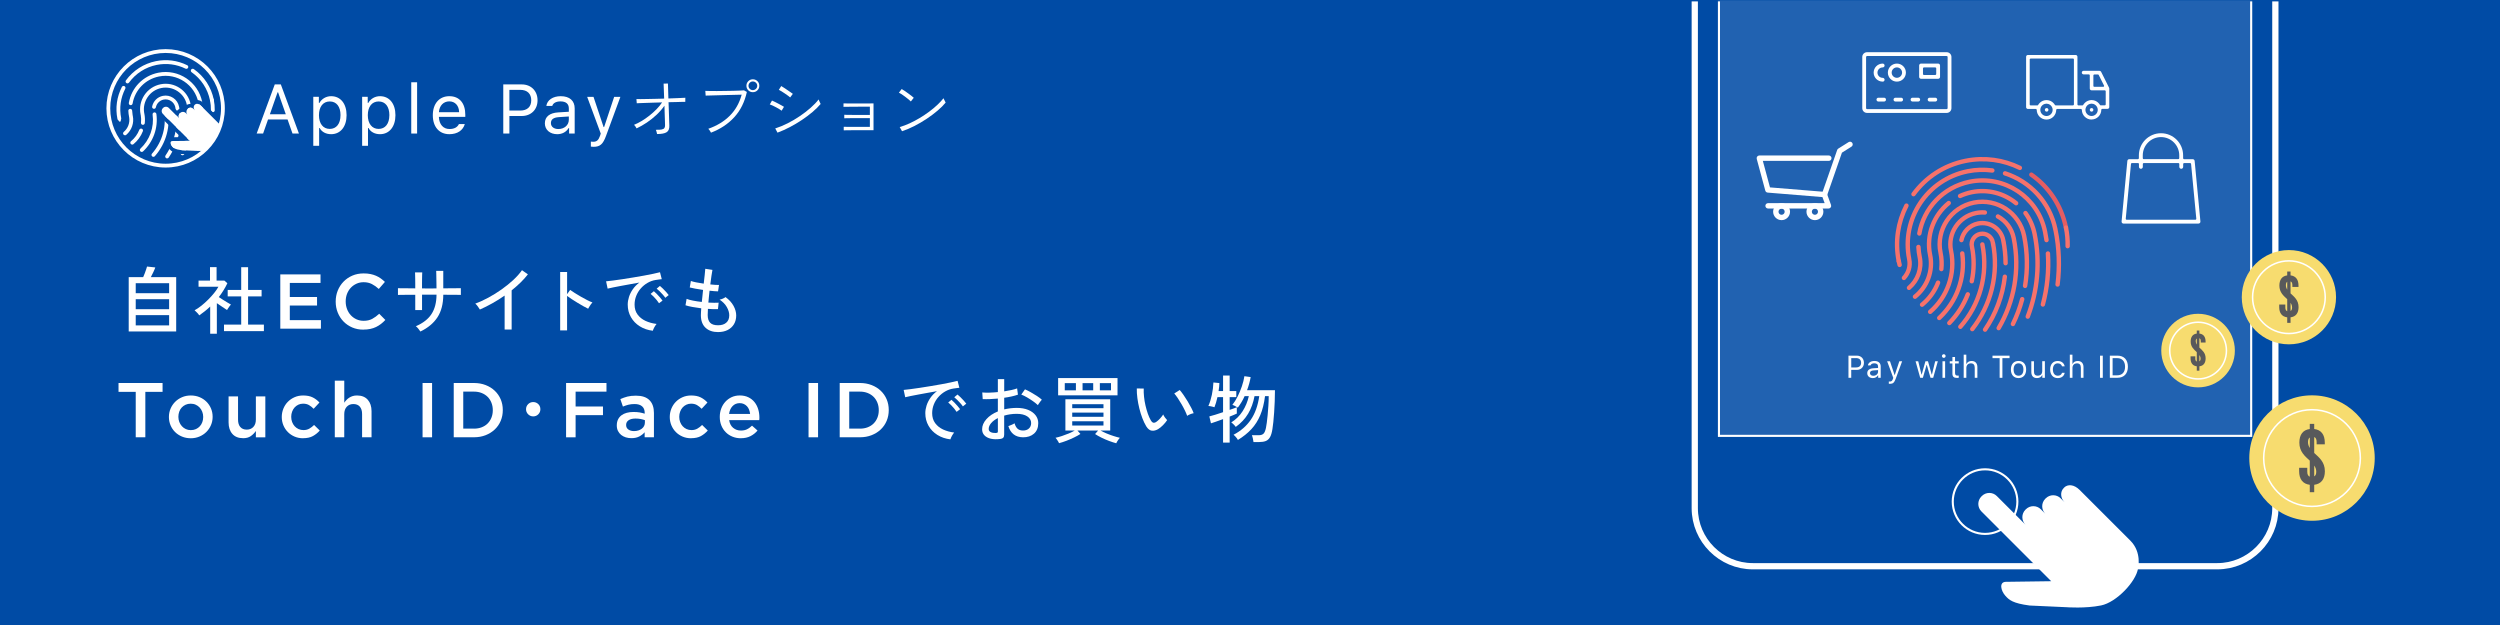 <?xml version="1.0" encoding="UTF-8"?>
<svg xmlns="http://www.w3.org/2000/svg" width="1200" height="300" viewBox="0 0 1200 300">
  <g style="isolation: isolate;">
    <g id="design">
      <g>
        <rect width="1200" height="300" style="fill: #004ba5; mix-blend-mode: multiply;"/>
        <g>
          <path d="m138.04,57.35h-9.38l-2.37,6.75h-3.09l8.69-23.58h2.91l8.69,23.58h-3.09l-2.37-6.75Zm-8.51-2.5h7.65l-3.69-10.52h-.26l-3.69,10.52Z" style="fill: #fff;"/>
          <path d="m166.36,55.29c0,5.51-2.93,9.12-7.4,9.12-2.52,0-4.54-1.09-5.51-2.96h-.26v8.53h-2.81v-23.5h2.68v2.94h.26c1.13-2.03,3.24-3.25,5.64-3.25,4.49,0,7.4,3.58,7.4,9.12Zm-2.91,0c0-4.12-1.93-6.59-5.15-6.59s-5.2,2.53-5.2,6.59,2.01,6.59,5.18,6.59,5.16-2.47,5.16-6.59Z" style="fill: #fff;"/>
          <path d="m189.81,55.29c0,5.51-2.93,9.12-7.4,9.12-2.52,0-4.54-1.09-5.51-2.96h-.26v8.53h-2.81v-23.5h2.68v2.94h.26c1.13-2.03,3.24-3.25,5.64-3.25,4.49,0,7.4,3.58,7.4,9.12Zm-2.91,0c0-4.12-1.93-6.59-5.15-6.59s-5.2,2.53-5.2,6.59,2.01,6.59,5.18,6.59,5.16-2.47,5.16-6.59Z" style="fill: #fff;"/>
          <path d="m197.4,39.49h2.81v24.61h-2.81v-24.61Z" style="fill: #fff;"/>
          <path d="m223.11,59.54c-.85,3.02-3.56,4.87-7.42,4.87-4.89,0-7.94-3.53-7.94-9.1s3.1-9.14,7.94-9.14,7.65,3.38,7.65,8.86v1.08h-12.67v.13c.15,3.48,2.09,5.69,5.08,5.69,2.27,0,3.81-.83,4.54-2.39h2.81Zm-12.44-5.7h9.71c-.07-3.12-1.93-5.18-4.72-5.18s-4.77,2.06-4.98,5.18Z" style="fill: #fff;"/>
          <path d="m250.47,40.52c4.46,0,7.55,3.14,7.55,7.63s-3.15,7.53-7.58,7.53h-5.93v8.42h-2.94v-23.58h8.91Zm-5.96,12.55h5.2c3.35,0,5.29-1.8,5.29-4.92s-1.88-5.02-5.29-5.02h-5.2v9.94Z" style="fill: #fff;"/>
          <path d="m261.54,59.16c0-3.15,2.32-4.97,6.42-5.21l5.08-.31v-1.6c0-2.17-1.36-3.37-3.99-3.37-2.11,0-3.58.8-3.97,2.19h-2.84c.38-2.83,3.15-4.69,6.91-4.69,4.3,0,6.7,2.21,6.7,5.87v12.06h-2.68v-2.6h-.26c-1.14,1.88-3.07,2.91-5.43,2.91-3.42,0-5.95-2.03-5.95-5.25Zm11.5-1.63v-1.62l-4.74.31c-2.68.18-3.86,1.11-3.86,2.88s1.52,2.84,3.56,2.84c2.89,0,5.03-1.9,5.03-4.41Z" style="fill: #fff;"/>
          <path d="m283.61,70.37v-2.4c.34.07.78.08,1.18.08,1.62,0,2.5-.77,3.24-2.89l.33-1.05-6.52-17.63h3.04l4.84,14.5h.26l4.82-14.5h2.99l-6.88,18.7c-1.5,4.09-2.91,5.29-6.03,5.29-.38,0-.87-.03-1.26-.1Z" style="fill: #fff;"/>
          <path d="m315.39,64.31c-.06-.3-.14-.64-.24-1.04-.1-.39-.21-.72-.34-.98,1.22.04,2.14,0,2.78-.13s1.08-.36,1.31-.7c.23-.34.34-.79.32-1.34,0-.3-.02-.92-.05-1.86-.03-.94-.07-2.07-.11-3.39-.04-1.32-.09-2.7-.13-4.13-1.05,1.51-2.3,2.96-3.76,4.34-1.46,1.38-3.02,2.62-4.67,3.73-1.65,1.11-3.3,2.05-4.94,2.82-.15-.3-.34-.61-.56-.93-.22-.32-.45-.58-.69-.77,1.17-.47,2.39-1.08,3.66-1.84,1.27-.76,2.52-1.62,3.74-2.59,1.23-.97,2.37-2,3.42-3.07,1.06-1.08,1.95-2.17,2.67-3.28-1.47.04-2.91.09-4.32.13-1.41.04-2.69.09-3.84.13-1.15.04-2.09.08-2.8.1-.71.02-1.12.04-1.2.06l-.16-2.02c.47.02,1.16.03,2.08.02.92-.01,1.98-.03,3.2-.05s2.51-.05,3.89-.08,2.76-.07,4.14-.11l-.26-7.2,2.08-.03.22,7.17c1.77-.06,3.39-.13,4.85-.19,1.46-.06,2.55-.12,3.28-.16l-.03,1.98c-.09-.02-.59-.02-1.5,0-.92.02-2.07.05-3.46.1-.49,0-.99,0-1.5.02-.51.01-1.03.03-1.57.05.04,1.22.08,2.43.13,3.65.04,1.22.08,2.35.11,3.39.03,1.04.06,1.93.08,2.66.02.72.04,1.22.06,1.47.06,1.56-.37,2.63-1.3,3.22-.93.59-2.47.88-4.62.88Z" style="fill: #fff;"/>
          <path d="m341.26,63.67c-.04-.11-.14-.29-.3-.56-.16-.27-.34-.53-.53-.78-.19-.26-.34-.43-.45-.51,4.14-1.45,7.57-3.53,10.29-6.24,2.72-2.71,4.63-6.09,5.74-10.14-.85.02-1.92.05-3.18.08-1.27.03-2.61.06-4.03.1s-2.8.07-4.14.11c-1.34.04-2.54.08-3.6.1-1.06.02-1.84.04-2.35.06l-.16-2.27c.49.02,1.22.04,2.19.06s2.08.03,3.34.02c1.26-.01,2.55-.03,3.89-.05,1.33-.02,2.62-.04,3.86-.06,1.24-.02,2.32-.05,3.26-.1.94-.04,1.61-.08,2.02-.13l1.38.77c-1.05,4.82-3.05,8.86-6.02,12.11-2.97,3.25-6.7,5.73-11.2,7.44Zm20.1-19.42c-.85,0-1.58-.3-2.18-.9-.6-.6-.9-1.32-.9-2.18s.3-1.61.9-2.21c.6-.6,1.32-.9,2.18-.9s1.61.3,2.21.9c.6.6.9,1.33.9,2.21s-.3,1.58-.9,2.18c-.6.6-1.33.9-2.21.9Zm0-.99c.58,0,1.07-.2,1.49-.61.42-.4.62-.9.62-1.47s-.21-1.07-.62-1.47-.91-.61-1.49-.61-1.07.2-1.47.61c-.41.41-.61.9-.61,1.47s.2,1.07.61,1.47c.4.41.9.61,1.47.61Z" style="fill: #fff;"/>
          <path d="m375.18,53.14c-.26-.21-.62-.46-1.1-.75s-1.01-.59-1.58-.9c-.58-.31-1.13-.59-1.66-.83s-.98-.42-1.34-.53l1.06-1.86c.38.15.85.36,1.39.64s1.1.57,1.68.86c.58.3,1.1.59,1.58.86.48.28.85.49,1.1.64l-1.12,1.86Zm-1.98,10.53l-1.09-2.02c1.94-.62,3.92-1.44,5.95-2.46,2.03-1.02,3.98-2.18,5.87-3.46,1.89-1.28,3.61-2.61,5.17-3.98s2.84-2.71,3.84-4.02c.04.13.13.35.26.66.13.31.27.61.42.91.15.3.25.5.29.61-1.07,1.26-2.37,2.54-3.92,3.86-1.55,1.31-3.24,2.59-5.09,3.82s-3.77,2.38-5.76,3.42c-2,1.05-3.97,1.93-5.94,2.66Zm6.08-16.9c-.17-.17-.49-.43-.96-.78-.47-.35-1-.72-1.6-1.12-.6-.39-1.16-.76-1.68-1.09-.52-.33-.92-.55-1.2-.66l1.15-1.82c.34.19.78.46,1.31.82.53.35,1.08.72,1.65,1.1.56.38,1.08.74,1.55,1.07.47.33.82.58,1.06.75l-1.28,1.73Z" style="fill: #fff;"/>
          <path d="m404.99,62.52v-1.66c.13,0,.56,0,1.3.02s1.64.02,2.72.02h8.53v-4.19h-8.42c-1.05,0-1.93,0-2.64.02-.71.01-1.13.03-1.23.05v-1.7c.13.02.54.04,1.23.05.69.01,1.55.02,2.58.02h8.48v-3.94h-5.36c-1.16,0-2.28,0-3.34.02-1.07.01-1.97.02-2.7.03-.74.01-1.16.02-1.26.02v-1.66c.13,0,.53,0,1.22.02.68.01,1.54.02,2.58.02h6.7c1.05,0,1.93,0,2.66-.02.73,0,1.14-.02,1.25-.02v12.86h-6.9c-1.18,0-2.31,0-3.39.02-1.08.01-1.98.02-2.72.03-.74.01-1.16.02-1.26.02Z" style="fill: #fff;"/>
          <path d="m437.2,48.7c-.21-.23-.57-.55-1.06-.96-.49-.4-1.03-.83-1.63-1.28-.6-.45-1.17-.85-1.71-1.22-.54-.36-.99-.62-1.33-.77l1.34-1.73c.36.19.82.48,1.38.86.55.38,1.13.79,1.73,1.22.6.43,1.14.83,1.63,1.22.49.38.84.68,1.06.9l-1.41,1.76Zm-4.22,14.3l-1.12-2.02c1.51-.43,3.09-1.01,4.72-1.76,1.63-.75,3.25-1.6,4.85-2.56,1.6-.96,3.12-1.98,4.58-3.06,1.45-1.08,2.76-2.17,3.94-3.28s2.15-2.17,2.94-3.17c.04.11.13.31.27.61.14.3.29.59.45.88s.26.49.3.59c-1,1.24-2.29,2.53-3.87,3.87-1.58,1.34-3.32,2.65-5.22,3.92-1.9,1.27-3.87,2.42-5.9,3.46-2.04,1.04-4.02,1.87-5.94,2.51Z" style="fill: #fff;"/>
        </g>
      </g>
      <g>
        <path d="m61.78,159.11v-26.1h6.95c.24-.52.48-1.12.74-1.79.26-.67.49-1.32.69-1.93.2-.61.34-1.06.41-1.35l3.97.43c-.17.52-.46,1.24-.89,2.14-.43.91-.84,1.74-1.24,2.5h12.16v26.1h-22.8Zm3.37-18.37h16.03v-4.79h-16.03v4.79Zm0,7.66h16.03v-4.79h-16.03v4.79Zm0,7.8h16.03v-4.93h-16.03v4.93Z" style="fill: #fff;"/>
        <path d="m100.89,160.18v-13.05c-.8.78-1.65,1.52-2.53,2.23-.89.71-1.79,1.38-2.71,2.02-.12-.24-.33-.51-.62-.83-.3-.32-.6-.63-.9-.92s-.56-.53-.74-.69c1.06-.57,2.16-1.3,3.28-2.2,1.12-.9,2.21-1.87,3.26-2.93,1.05-1.05,2.01-2.11,2.87-3.17.86-1.06,1.54-2.07,2.04-3.01h-9.54v-2.94h5.5v-6.45h3.16v6.45h3.76l1.42,1.28c-1.11,2.32-2.48,4.53-4.11,6.63.61.4,1.29.84,2.02,1.31.73.47,1.44.91,2.13,1.31.69.4,1.24.72,1.67.96-.14.14-.34.38-.6.73-.26.34-.51.69-.74,1.05-.24.35-.41.64-.53.85-.66-.45-1.44-.96-2.32-1.54-.89-.58-1.74-1.16-2.57-1.75v14.68h-3.16Zm6.63-1.24v-3.12h8.26v-13.54h-6.49v-3.12h6.49v-10.92h3.3v10.92h6.49v3.12h-6.49v13.54h7.59v3.12h-19.15Z" style="fill: #fff;"/>
        <path d="m134.53,131.71h19.32v4.11h-14.74v6.74h13.07v4.11h-13.07v6.98h14.93v4.11h-19.5v-26.06Z" style="fill: #fff;"/>
        <path d="m174.37,158.23c-1.91,0-3.67-.35-5.29-1.04-1.61-.7-3.01-1.65-4.18-2.85-1.18-1.21-2.1-2.63-2.77-4.27-.67-1.64-1-3.39-1-5.25v-.08c0-1.86.33-3.61.98-5.24.66-1.63,1.58-3.06,2.77-4.29,1.19-1.23,2.6-2.2,4.24-2.91s3.45-1.06,5.44-1.06c1.19,0,2.28.1,3.26.3.98.2,1.88.48,2.7.84.82.36,1.58.79,2.27,1.29.69.5,1.35,1.05,1.97,1.64l-2.94,3.39c-1.04-.97-2.15-1.75-3.31-2.35-1.17-.6-2.49-.89-3.98-.89-1.24,0-2.39.24-3.44.73s-1.97,1.14-2.74,1.97c-.77.83-1.36,1.81-1.79,2.92-.42,1.12-.63,2.31-.63,3.57v.07c0,1.27.21,2.46.63,3.59.42,1.13,1.02,2.12,1.79,2.96.77.84,1.68,1.51,2.74,1.99,1.05.48,2.2.73,3.44.73,1.59,0,2.95-.3,4.1-.91,1.14-.61,2.27-1.43,3.39-2.48l2.94,2.98c-.67.72-1.37,1.36-2.1,1.92-.73.56-1.52,1.05-2.36,1.46-.84.41-1.77.72-2.77.93s-2.12.32-3.33.32Z" style="fill: #fff;"/>
        <path d="m201.8,159.15c-.21-.33-.54-.78-.99-1.35-.45-.57-.85-.97-1.21-1.21,3.43-1.47,5.93-3.42,7.52-5.85,1.58-2.43,2.39-5.53,2.41-9.29h-6.95v7.38h-3.26v-7.34c-1.23,0-2.43,0-3.62.02-1.18.01-2.19.02-3.03.02s-1.39.01-1.65.04v-3.23c.19,0,.7,0,1.54.02.84.01,1.85.02,3.05.02s2.43.01,3.71.04v-2.2c0-.8,0-1.58-.02-2.34-.01-.76-.02-1.42-.04-1.99-.01-.57-.03-.95-.05-1.13h3.47c-.02.17-.04.54-.05,1.12-.01.58-.02,1.25-.04,2.02-.01.77-.02,1.55-.02,2.36v2.16c.76.02,1.43.04,2.02.04h2.84c.61,0,1.31-.01,2.09-.04,0-.54,0-1.22-.02-2.04-.01-.82-.02-1.65-.04-2.52-.01-.86-.02-1.65-.04-2.36s-.03-1.21-.05-1.49h3.4v8.4c1.23-.02,2.43-.04,3.62-.04s2.21,0,3.08-.02c.87-.01,1.45-.02,1.74-.02v3.23c-.26-.02-.83-.04-1.7-.04s-1.9,0-3.08-.02c-1.18-.01-2.4-.02-3.65-.02-.02,4.37-.95,7.97-2.77,10.78-1.82,2.81-4.56,5.11-8.23,6.88Z" style="fill: #fff;"/>
        <path d="m242.22,158.15v-16.27c-1.94,1.35-3.92,2.59-5.94,3.72s-4,2.13-5.94,2.98c-.24-.4-.56-.89-.98-1.47-.41-.58-.82-1.03-1.22-1.37,1.99-.73,4.06-1.68,6.24-2.85,2.17-1.17,4.3-2.49,6.36-3.95,2.07-1.46,3.95-2.99,5.66-4.57,1.7-1.58,3.08-3.14,4.15-4.68l2.84,1.99c-1.02,1.32-2.19,2.64-3.53,3.94-1.34,1.3-2.76,2.55-4.27,3.76v18.79h-3.37Z" style="fill: #fff;"/>
        <path d="m268.88,158.58v-28.01h3.33v10.64l1.45-2.06c.57.43,1.31.92,2.22,1.49.91.57,1.88,1.15,2.92,1.75s2.05,1.15,3.03,1.65c.98.5,1.83.88,2.54,1.13-.19.17-.43.45-.71.85-.29.4-.55.8-.8,1.21-.25.4-.43.72-.55.96-.64-.31-1.41-.71-2.31-1.22-.9-.51-1.84-1.06-2.82-1.65-.98-.59-1.91-1.17-2.78-1.75-.87-.58-1.61-1.09-2.2-1.54v16.56h-3.33Z" style="fill: #fff;"/>
        <path d="m313.36,158.76c-2.36-.28-4.45-.99-6.26-2.13-1.81-1.13-3.23-2.6-4.25-4.4-1.03-1.8-1.54-3.81-1.54-6.03,0-1.18.2-2.41.6-3.67.4-1.26,1.02-2.5,1.86-3.71.84-1.21,1.88-2.27,3.14-3.19-1.47.26-2.96.53-4.47.8s-2.97.54-4.38.8c-1.41.26-2.67.5-3.78.73-1.11.22-1.99.42-2.62.58l-.74-3.51c.78-.07,1.84-.19,3.19-.36,1.35-.17,2.86-.38,4.54-.64,1.68-.26,3.42-.54,5.21-.83,1.8-.3,3.53-.6,5.21-.9,1.68-.31,3.19-.6,4.54-.89,1.35-.28,2.41-.53,3.19-.74l.85,3.33c-.31.02-.71.07-1.22.14-.51.07-1.08.15-1.72.25-1.35.21-2.63.67-3.85,1.37s-2.3,1.58-3.24,2.64c-.95,1.06-1.68,2.26-2.22,3.6-.53,1.34-.8,2.74-.8,4.2,0,1.87.47,3.45,1.42,4.75.95,1.3,2.22,2.32,3.81,3.07,1.6.74,3.37,1.24,5.34,1.47-.38.43-.74.97-1.1,1.63-.35.66-.59,1.21-.71,1.63Zm2.98-13.19c-.31-.5-.7-1.03-1.17-1.6s-.96-1.11-1.47-1.63c-.51-.52-.98-.95-1.4-1.28l1.56-1.28c.38.31.84.74,1.38,1.29s1.07,1.13,1.58,1.72c.51.59.9,1.09,1.19,1.49l-1.67,1.28Zm3.01-2.62c-.31-.47-.71-.99-1.21-1.54s-1-1.09-1.52-1.6c-.52-.51-.99-.93-1.42-1.26l1.56-1.31c.38.28.84.7,1.4,1.26.56.56,1.09,1.12,1.61,1.68s.92,1.05,1.21,1.45l-1.63,1.31Z" style="fill: #fff;"/>
        <path d="m344.68,159.4c-2.53,0-4.53-.69-6.01-2.07s-2.23-3.36-2.25-5.94c0-.4.02-.89.05-1.47.04-.58.08-1.22.12-1.93-1.51-.19-2.94-.41-4.29-.66-1.35-.25-2.43-.51-3.26-.8l.53-3.08c.73.31,1.76.59,3.08.85,1.32.26,2.73.47,4.22.64.09-.9.2-1.84.3-2.84.11-.99.21-1.97.3-2.94-1.3-.19-2.54-.39-3.71-.6s-2.06-.4-2.68-.57l.53-3.12c.54.21,1.38.43,2.52.66s2.35.43,3.65.62c.19-1.54.35-2.94.48-4.22s.22-2.25.27-2.91l3.44.53c-.14.69-.3,1.65-.48,2.89-.18,1.24-.36,2.61-.55,4.09.87.09,1.68.17,2.41.21.73.05,1.32.06,1.77.04l-.46,3.08c-.45,0-1.03-.03-1.74-.09-.71-.06-1.49-.14-2.34-.23-.09.95-.2,1.9-.3,2.87-.11.97-.19,1.92-.27,2.84.99.05,1.92.08,2.78.09.86.01,1.58,0,2.15-.05l-.32,3.08c-1.37.07-2.98.04-4.82-.11-.07,1.16-.11,2.15-.11,2.98,0,1.63.39,2.85,1.17,3.67.78.82,2.04,1.22,3.79,1.22s3-.41,3.95-1.24c.96-.83,1.44-2.01,1.44-3.54,0-1.25-.39-2.57-1.17-3.95-.78-1.38-1.94-2.57-3.47-3.56.5-.09,1.03-.27,1.6-.51.57-.25.98-.49,1.24-.73,1.7,1.23,2.98,2.63,3.85,4.2.86,1.57,1.29,3.13,1.29,4.66s-.37,3.01-1.1,4.2-1.75,2.12-3.05,2.77c-1.3.65-2.83.97-4.57.97Z" style="fill: #fff;"/>
        <path d="m65.15,188.09h-8.26v-4.25h21.14v4.25h-8.27v21.8h-4.61v-21.8Z" style="fill: #fff;"/>
        <path d="m91.52,210.36c-1.49,0-2.88-.27-4.16-.8s-2.39-1.26-3.32-2.18c-.93-.92-1.66-2-2.18-3.24s-.78-2.56-.78-3.95v-.07c0-1.42.27-2.75.8-3.99.53-1.24,1.27-2.33,2.2-3.26s2.04-1.67,3.32-2.22c1.28-.55,2.68-.82,4.19-.82s2.91.27,4.19.8,2.39,1.27,3.32,2.2c.93.93,1.66,2.01,2.18,3.24s.78,2.55.78,3.97v.08c0,1.39-.27,2.71-.8,3.95-.53,1.24-1.27,2.33-2.2,3.26-.93.93-2.04,1.67-3.34,2.22s-2.7.82-4.21.82Zm.07-3.9c.92,0,1.74-.17,2.47-.5.73-.34,1.35-.79,1.87-1.36.52-.57.92-1.24,1.19-2,.27-.76.41-1.56.41-2.41v-.08c0-.87-.15-1.69-.45-2.46s-.71-1.44-1.24-2.02-1.16-1.03-1.89-1.36c-.73-.34-1.54-.5-2.43-.5s-1.7.17-2.43.5c-.73.34-1.35.78-1.87,1.34-.52.56-.92,1.23-1.19,2-.27.77-.41,1.58-.41,2.43v.07c0,.87.15,1.69.45,2.45.3.76.71,1.43,1.24,2.02.53.58,1.16,1.05,1.89,1.38.73.33,1.53.5,2.39.5Z" style="fill: #fff;"/>
        <path d="m116.69,210.33c-2.22,0-3.94-.68-5.15-2.05-1.21-1.37-1.82-3.2-1.82-5.51v-12.51h4.54v11.16c0,1.54.36,2.72,1.09,3.55.72.83,1.75,1.25,3.08,1.25s2.36-.43,3.17-1.28c.81-.86,1.22-2.05,1.22-3.59v-11.08h4.54v19.64h-4.54v-3.05c-.64.95-1.45,1.76-2.41,2.45s-2.2,1.03-3.71,1.03Z" style="fill: #fff;"/>
        <path d="m145.45,210.36c-1.46,0-2.82-.27-4.06-.8s-2.32-1.26-3.23-2.18c-.91-.92-1.63-2-2.14-3.24-.51-1.24-.77-2.56-.77-3.95v-.07c0-1.39.26-2.71.77-3.97.51-1.25,1.22-2.35,2.14-3.28.91-.93,2-1.67,3.25-2.22,1.25-.55,2.61-.82,4.08-.82,1.86,0,3.41.31,4.63.93,1.23.62,2.3,1.44,3.22,2.45l-2.79,3.01c-.69-.72-1.43-1.31-2.21-1.77-.78-.46-1.74-.69-2.89-.69-.82,0-1.58.17-2.27.5-.69.34-1.29.78-1.79,1.34-.5.56-.89,1.23-1.17,2-.29.77-.43,1.58-.43,2.43v.07c0,.87.14,1.69.43,2.46.29.77.69,1.44,1.21,2.02.52.57,1.14,1.03,1.86,1.36.72.33,1.51.5,2.38.5,1.07,0,2-.23,2.81-.69s1.57-1.05,2.29-1.77l2.72,2.68c-.97,1.09-2.07,1.98-3.31,2.66-1.24.68-2.82,1.02-4.73,1.02Z" style="fill: #fff;"/>
        <path d="m160.71,182.71h4.54v10.6c.32-.47.67-.92,1.06-1.33.38-.41.83-.78,1.33-1.1s1.06-.58,1.67-.77c.6-.19,1.29-.28,2.06-.28,2.22,0,3.94.68,5.15,2.05,1.21,1.37,1.82,3.2,1.82,5.51v12.51h-4.54v-11.16c0-1.54-.36-2.72-1.09-3.55-.72-.83-1.75-1.25-3.08-1.25s-2.36.43-3.17,1.28c-.81.86-1.22,2.05-1.22,3.59v11.08h-4.54v-27.19Z" style="fill: #fff;"/>
        <path d="m202.83,183.84h4.57v26.06h-4.57v-26.06Z" style="fill: #fff;"/>
        <path d="m217.79,183.84h9.71c2.03,0,3.9.33,5.6.99,1.7.66,3.16,1.57,4.39,2.74,1.23,1.17,2.18,2.54,2.85,4.11.67,1.58,1,3.28,1,5.12v.07c0,1.84-.33,3.55-1,5.14-.67,1.59-1.62,2.97-2.85,4.13s-2.69,2.08-4.39,2.75-3.56,1-5.6,1h-9.71v-26.06Zm9.71,21.91c1.37,0,2.61-.22,3.72-.65,1.12-.44,2.07-1.04,2.85-1.83s1.39-1.72,1.82-2.8c.43-1.08.65-2.26.65-3.53v-.08c0-1.27-.22-2.45-.65-3.54-.43-1.09-1.04-2.03-1.82-2.82-.78-.78-1.73-1.4-2.85-1.85-1.12-.45-2.36-.67-3.72-.67h-5.14v17.76h5.14Z" style="fill: #fff;"/>
        <path d="m255.94,199.87c-.95,0-1.75-.34-2.43-1.01-.67-.67-1.01-1.48-1.01-2.43s.34-1.79,1.01-2.45c.67-.66,1.48-.99,2.43-.99s1.78.33,2.45.99c.66.66.99,1.48.99,2.45s-.33,1.75-.99,2.43c-.66.67-1.48,1.01-2.45,1.01Z" style="fill: #fff;"/>
        <path d="m271.72,183.84h19.39v4.15h-14.82v7.13h13.14v4.15h-13.14v10.64h-4.57v-26.06Z" style="fill: #fff;"/>
        <path d="m309.43,209.9v-2.42c-.67.8-1.53,1.47-2.57,2.02-1.04.55-2.31.82-3.8.82-.94,0-1.84-.13-2.68-.39-.84-.26-1.58-.65-2.21-1.15-.63-.51-1.14-1.14-1.53-1.9-.38-.76-.58-1.63-.58-2.62v-.07c0-1.09.2-2.04.6-2.85.4-.81.95-1.48,1.66-2.01.71-.53,1.55-.93,2.53-1.19.98-.26,2.04-.39,3.18-.39s2.2.07,3.03.22c.83.15,1.63.35,2.4.59v-.38c0-1.37-.42-2.42-1.25-3.15-.83-.72-2.03-1.09-3.59-1.09-1.12,0-2.11.11-2.98.33-.87.22-1.75.52-2.64.89l-1.23-3.6c1.09-.49,2.21-.89,3.35-1.19,1.14-.3,2.52-.45,4.13-.45,2.93,0,5.1.73,6.52,2.18,1.42,1.45,2.12,3.49,2.12,6.13v11.66h-4.47Zm.11-8.22c-.57-.22-1.25-.41-2.03-.56s-1.61-.22-2.47-.22c-1.41,0-2.52.27-3.31.82-.79.54-1.19,1.29-1.19,2.23v.07c0,.94.37,1.66,1.1,2.16.73.5,1.63.74,2.7.74.74,0,1.43-.1,2.06-.3.63-.2,1.18-.48,1.66-.84.47-.36.84-.79,1.1-1.3.26-.51.39-1.07.39-1.69v-1.12Z" style="fill: #fff;"/>
        <path d="m331.69,210.36c-1.46,0-2.82-.27-4.06-.8s-2.32-1.26-3.23-2.18c-.91-.92-1.63-2-2.14-3.24s-.77-2.56-.77-3.95v-.07c0-1.39.26-2.71.77-3.97s1.23-2.35,2.14-3.28c.91-.93,2-1.67,3.25-2.22s2.61-.82,4.08-.82c1.86,0,3.41.31,4.63.93,1.23.62,2.3,1.44,3.22,2.45l-2.79,3.01c-.69-.72-1.43-1.31-2.21-1.77-.78-.46-1.74-.69-2.88-.69-.82,0-1.58.17-2.27.5-.7.34-1.29.78-1.79,1.34-.5.56-.89,1.23-1.17,2s-.43,1.58-.43,2.43v.07c0,.87.14,1.69.43,2.46s.69,1.44,1.21,2.02c.52.57,1.14,1.03,1.86,1.36.72.33,1.51.5,2.38.5,1.07,0,2-.23,2.81-.69s1.57-1.05,2.29-1.77l2.72,2.68c-.97,1.09-2.07,1.98-3.31,2.66-1.24.68-2.82,1.02-4.73,1.02Z" style="fill: #fff;"/>
        <path d="m355.58,210.36c-1.42,0-2.74-.25-3.97-.75-1.23-.5-2.3-1.19-3.2-2.09-.91-.89-1.62-1.97-2.14-3.22-.52-1.25-.78-2.64-.78-4.15v-.08c0-1.42.24-2.74.71-3.99s1.13-2.33,1.99-3.26,1.87-1.66,3.03-2.2c1.17-.53,2.46-.8,3.87-.8,1.56,0,2.94.29,4.11.86,1.18.57,2.16,1.34,2.94,2.31s1.37,2.09,1.77,3.37.6,2.63.6,4.04c0,.2,0,.4-.02.61-.01.21-.03.43-.06.65h-14.44c.25,1.62.89,2.85,1.92,3.71,1.03.86,2.28,1.29,3.74,1.29,1.12,0,2.08-.2,2.9-.6.82-.4,1.63-.98,2.42-1.75l2.64,2.35c-.94,1.12-2.07,2.01-3.37,2.68s-2.86,1.01-4.67,1.01Zm4.47-11.67c-.08-.72-.24-1.4-.48-2.03-.25-.63-.58-1.18-1.01-1.64s-.92-.83-1.51-1.1c-.58-.27-1.25-.41-1.99-.41-1.39,0-2.54.48-3.44,1.43-.91.96-1.46,2.2-1.66,3.74h10.09Z" style="fill: #fff;"/>
        <path d="m388.1,183.84h4.57v26.06h-4.57v-26.06Z" style="fill: #fff;"/>
        <path d="m403.06,183.84h9.71c2.03,0,3.9.33,5.6.99,1.7.66,3.16,1.57,4.39,2.74,1.23,1.17,2.18,2.54,2.84,4.11s1,3.28,1,5.12v.07c0,1.84-.34,3.55-1,5.14-.67,1.59-1.62,2.97-2.84,4.13-1.23,1.17-2.69,2.08-4.39,2.75-1.7.67-3.56,1-5.6,1h-9.71v-26.06Zm9.71,21.91c1.36,0,2.61-.22,3.72-.65,1.12-.44,2.07-1.04,2.85-1.83s1.39-1.72,1.82-2.8c.43-1.08.65-2.26.65-3.53v-.08c0-1.27-.22-2.45-.65-3.54s-1.04-2.03-1.82-2.82c-.78-.78-1.73-1.4-2.85-1.85-1.12-.45-2.36-.67-3.72-.67h-5.14v17.76h5.14Z" style="fill: #fff;"/>
        <path d="m456.2,210.89c-2.36-.28-4.45-.99-6.26-2.13-1.81-1.13-3.23-2.6-4.25-4.4-1.03-1.8-1.54-3.81-1.54-6.03,0-1.18.2-2.41.6-3.67.4-1.26,1.02-2.5,1.86-3.71.84-1.21,1.88-2.27,3.14-3.19-1.47.26-2.96.53-4.47.8s-2.97.54-4.38.8c-1.41.26-2.67.5-3.78.73-1.11.22-1.99.42-2.62.58l-.74-3.51c.78-.07,1.84-.19,3.19-.36,1.35-.17,2.86-.38,4.54-.64,1.68-.26,3.42-.54,5.21-.83,1.8-.3,3.53-.6,5.21-.9,1.68-.31,3.19-.6,4.54-.89,1.35-.28,2.41-.53,3.19-.74l.85,3.33c-.31.02-.71.07-1.22.14-.51.07-1.08.15-1.72.25-1.35.21-2.63.67-3.85,1.37s-2.3,1.58-3.24,2.64c-.95,1.06-1.68,2.26-2.22,3.6-.53,1.34-.8,2.74-.8,4.2,0,1.87.47,3.45,1.42,4.75.95,1.3,2.22,2.32,3.81,3.07,1.6.74,3.37,1.24,5.34,1.47-.38.43-.74.97-1.1,1.63-.35.66-.59,1.21-.71,1.63Zm2.98-13.19c-.31-.5-.7-1.03-1.17-1.6s-.96-1.11-1.47-1.63c-.51-.52-.98-.95-1.4-1.28l1.56-1.28c.38.31.84.74,1.38,1.29s1.07,1.13,1.58,1.72c.51.59.9,1.09,1.19,1.49l-1.67,1.28Zm3.01-2.62c-.31-.47-.71-.99-1.21-1.54s-1-1.09-1.52-1.6c-.52-.51-.99-.93-1.42-1.26l1.56-1.31c.38.28.84.7,1.4,1.26.56.56,1.09,1.12,1.61,1.68s.92,1.05,1.21,1.45l-1.63,1.31Z" style="fill: #fff;"/>
        <path d="m480,210.71c-1.63.21-3.09.17-4.38-.12-1.29-.3-2.31-.83-3.07-1.6-.76-.77-1.13-1.75-1.13-2.96,0-1.68.68-3.29,2.04-4.82,1.36-1.54,3.2-2.78,5.51-3.72v-6.17c-1.3.12-2.57.2-3.81.25-1.24.05-2.39.05-3.46,0l-.21-3.19c.95.09,2.07.12,3.39.09,1.31-.04,2.68-.12,4.09-.27v-6.2h3.05v5.85c1.25-.19,2.42-.4,3.49-.64,1.08-.24,1.98-.5,2.71-.78l.39,3.01c-1.84.64-4.04,1.13-6.59,1.49v5.57c1.87-.45,3.87-.69,5.99-.71,2.15,0,3.99.32,5.53.96,1.54.64,2.72,1.51,3.56,2.61.84,1.1,1.26,2.35,1.26,3.74,0,2.17-.68,3.86-2.04,5.05-1.36,1.19-3.13,1.78-5.3,1.75-3.59-.05-5.93-1.84-7.02-5.39.38-.12.89-.31,1.54-.58.65-.27,1.13-.53,1.44-.76.33,1.16.82,2.03,1.45,2.61.64.58,1.5.87,2.59.87,1.18.02,2.13-.3,2.85-.96.72-.66,1.08-1.54,1.08-2.62,0-1.32-.62-2.39-1.86-3.21s-2.94-1.22-5.09-1.22c-1.09,0-2.13.08-3.14.23-1,.15-1.96.36-2.85.62v9.11c0,.69-.15,1.19-.46,1.51-.31.32-.83.53-1.56.62Zm-2.09-2.87c.38-.02.65-.08.82-.16.17-.08.25-.28.25-.58v-6.42c-1.37.69-2.45,1.49-3.23,2.41s-1.17,1.86-1.17,2.8c0,.69.31,1.19.94,1.51.63.32,1.42.47,2.39.44Zm20.25-13.37c-.57-.57-1.32-1.18-2.25-1.84s-1.91-1.29-2.92-1.88c-1.02-.59-1.94-1.04-2.77-1.35l1.77-2.52c.78.33,1.68.78,2.7,1.35,1.02.57,2.01,1.17,3,1.81.98.64,1.78,1.24,2.39,1.81-.17.17-.38.43-.66.8-.27.37-.53.73-.78,1.08s-.41.6-.48.75Z" style="fill: #fff;"/>
        <path d="m535.8,212.77c-.99-.26-2.12-.63-3.39-1.1s-2.49-1-3.69-1.59c-1.19-.59-2.22-1.17-3.07-1.74l1.42-1.67h-9.89l1.42,1.63c-.83.54-1.84,1.11-3.03,1.68s-2.42,1.11-3.69,1.6c-1.27.48-2.44.87-3.53,1.15-.09-.21-.24-.49-.44-.83s-.42-.68-.66-1.01c-.24-.33-.44-.58-.6-.75.9-.19,1.91-.47,3.03-.83,1.12-.37,2.23-.78,3.33-1.24,1.1-.46,2.05-.93,2.85-1.4h-4.47v-15.03h21.52v15.03h-4.64c.83.47,1.8.94,2.91,1.4s2.23.88,3.37,1.24c1.13.37,2.13.64,2.98.83-.17.17-.37.41-.6.75-.24.33-.46.67-.67,1.01s-.37.63-.46.87Zm-27.9-23.01v-8.3h28.51v8.3h-28.51Zm3.19-2.41h5.35v-3.44h-5.35v3.44Zm3.58,8.58h15v-1.91h-15v1.91Zm0,4.15h15v-2.02h-15v2.02Zm0,4.18h15v-2.06h-15v2.06Zm4.96-16.91h5.11v-3.44h-5.11v3.44Zm8.3,0h5.35v-3.44h-5.35v3.44Z" style="fill: #fff;"/>
        <path d="m555.87,206c-1.02.59-2.01.83-2.98.73-.97-.11-1.86-.79-2.66-2.04-.69-1.13-1.31-2.44-1.88-3.92-.57-1.48-1.06-3.05-1.47-4.72-.41-1.67-.73-3.32-.94-4.96-.21-1.64-.31-3.18-.28-4.63l3.33.04c-.05,1.21,0,2.51.14,3.9.14,1.4.37,2.79.69,4.18s.7,2.72,1.13,3.97c.44,1.25.93,2.34,1.47,3.26.4.66.82,1.03,1.24,1.1.43.07.85-.05,1.28-.35.59-.4,1.21-.95,1.86-1.65.65-.7,1.16-1.35,1.54-1.97.17.43.44.91.83,1.45s.74.97,1.05,1.28c-.52.8-1.19,1.61-2,2.43s-1.6,1.45-2.36,1.9Zm13.97-6.38c-.21-.64-.56-1.45-1.03-2.45s-1.02-2.02-1.63-3.08c-.62-1.06-1.24-2.06-1.86-3-.63-.93-1.19-1.67-1.68-2.22l2.62-1.67c.54.62,1.15,1.41,1.83,2.38.67.97,1.34,2,2,3.1.66,1.1,1.25,2.15,1.75,3.14.51.99.88,1.83,1.12,2.52-.54.09-1.11.27-1.7.51-.59.25-1.06.5-1.42.76Z" style="fill: #fff;"/>
        <path d="m587.07,212.45v-11.27c-1.23.45-2.39.86-3.47,1.24-1.09.38-1.87.64-2.34.78l-.78-3.33c.64-.14,1.57-.4,2.78-.78s2.49-.79,3.81-1.24v-7.23h-2.69c-.21.95-.44,1.84-.69,2.68-.25.84-.5,1.57-.76,2.18-.17-.07-.44-.15-.82-.25-.38-.09-.76-.18-1.15-.25-.39-.07-.7-.11-.94-.11.69-1.54,1.24-3.32,1.67-5.34.42-2.02.67-4,.74-5.94l2.87.28c-.02,1.13-.15,2.41-.39,3.83h2.16v-7.45h3.16v7.45h3.19v2.91h-3.19v6.13c.76-.26,1.44-.5,2.06-.73.62-.22,1.08-.41,1.38-.55v3.05c-.31.17-.77.37-1.38.62-.61.25-1.3.53-2.06.83v12.48h-3.16Zm14.61-.25c-.05-.47-.15-1.05-.3-1.72-.15-.67-.31-1.2-.48-1.58h3.33c.97,0,1.71-.24,2.22-.71.51-.47.9-1.38,1.19-2.73.12-.59.25-1.42.41-2.5.15-1.08.29-2.32.42-3.72s.25-2.89.35-4.45c.11-1.56.16-3.11.16-4.64h-1.77c-.45,3.55-1.21,6.59-2.29,9.15-1.08,2.55-2.49,4.78-4.25,6.68-1.76,1.9-3.92,3.63-6.47,5.19-.12-.26-.31-.56-.57-.89-.26-.33-.53-.64-.82-.94-.28-.29-.52-.51-.71-.66,3.45-1.8,6.2-4.18,8.26-7.16,2.06-2.98,3.42-6.77,4.08-11.38h-2.27c-.59,3.17-1.61,5.97-3.05,8.4-1.44,2.43-3.43,4.56-5.96,6.38-.19-.31-.52-.7-.99-1.17s-.86-.8-1.17-.99c2.22-1.37,4.04-3.16,5.44-5.35s2.41-4.62,3-7.27h-2.02c-.45,1.02-.95,1.99-1.51,2.91-.56.92-1.14,1.79-1.75,2.59-.33-.21-.78-.47-1.35-.76-.57-.29-.99-.48-1.28-.55.9-1.11,1.74-2.44,2.52-3.99.78-1.55,1.46-3.17,2.04-4.88s.99-3.33,1.22-4.89l3.01.42c-.35,2.06-.93,4.16-1.74,6.31h13.4c0,1.75-.04,3.54-.11,5.37-.07,1.83-.17,3.59-.28,5.28-.12,1.69-.25,3.23-.39,4.61s-.28,2.5-.43,3.35c-.26,1.7-.64,3-1.15,3.9-.51.9-1.18,1.52-2.02,1.86s-1.91.51-3.21.51h-2.73Z" style="fill: #fff;"/>
      </g>
      <g>
        <g>
          <path d="m1092.17.67v243.27c0,15.31-12.54,27.85-27.86,27.85h-222.96c-15.32,0-27.86-12.54-27.86-27.85V.67" style="fill: none; stroke: #fff; stroke-miterlimit: 10; stroke-width: 3px;"/>
          <g style="opacity: .13;">
            <rect x="825.1" y=".67" width="255.47" height="208.54" style="fill: #fff; stroke: #fff; stroke-miterlimit: 10;"/>
          </g>
        </g>
        <path d="m952.83,225.27c-8.55,0-15.51,6.96-15.51,15.51s6.96,15.5,15.51,15.5,15.51-6.96,15.51-15.5-6.96-15.51-15.51-15.51Z" style="fill: none; stroke: #fff; stroke-miterlimit: 10;"/>
      </g>
      <g>
        <path d="m891.29,170.71c2.01,0,3.4,1.42,3.4,3.44s-1.42,3.4-3.42,3.4h-2.68v3.8h-1.33v-10.63h4.02Zm-2.69,5.66h2.34c1.51,0,2.39-.81,2.39-2.22s-.85-2.26-2.39-2.26h-2.34v4.48Z" style="fill: #fff;"/>
        <path d="m896.28,179.12c0-1.42,1.05-2.24,2.9-2.35l2.29-.14v-.72c0-.98-.61-1.52-1.8-1.52-.95,0-1.61.36-1.79.99h-1.28c.17-1.28,1.42-2.12,3.12-2.12,1.94,0,3.02,1,3.02,2.65v5.44h-1.21v-1.17h-.12c-.52.85-1.39,1.31-2.45,1.31-1.54,0-2.68-.91-2.68-2.37Zm5.19-.74v-.73l-2.14.14c-1.21.08-1.74.5-1.74,1.3s.69,1.28,1.61,1.28c1.3,0,2.27-.86,2.27-1.99Z" style="fill: #fff;"/>
        <path d="m906.63,184.18v-1.08c.15.03.35.04.53.04.73,0,1.13-.35,1.46-1.3l.15-.47-2.94-7.95h1.37l2.18,6.54h.12l2.17-6.54h1.35l-3.1,8.43c-.68,1.84-1.31,2.39-2.72,2.39-.17,0-.39-.01-.57-.04Z" style="fill: #fff;"/>
        <path d="m927.94,181.35h-1.29l-1.78-6.15h-.12l-1.77,6.15h-1.28l-2.23-7.95h1.28l1.56,6.35h.12l1.78-6.35h1.22l1.78,6.35h.12l1.56-6.35h1.27l-2.23,7.95Z" style="fill: #fff;"/>
        <path d="m932.14,170.9c0-.49.4-.88.88-.88s.88.4.88.88-.4.88-.88.88-.88-.4-.88-.88Zm.25,2.5h1.27v7.95h-1.27v-7.95Z" style="fill: #fff;"/>
        <path d="m938.42,171.35v2.06h1.77v1.06h-1.77v4.5c0,.94.35,1.33,1.18,1.33.23,0,.35,0,.59-.03v1.07c-.25.04-.49.07-.74.07-1.64,0-2.29-.6-2.29-2.12v-4.82h-1.28v-1.06h1.28v-2.06h1.27Z" style="fill: #fff;"/>
        <path d="m942.56,170.25h1.27v4.41h.12c.4-.88,1.23-1.39,2.45-1.39,1.68,0,2.74,1.08,2.74,2.94v5.14h-1.27v-4.83c0-1.41-.63-2.11-1.83-2.11-1.42,0-2.2.9-2.2,2.24v4.7h-1.27v-11.1Z" style="fill: #fff;"/>
        <path d="m959.83,181.35v-9.44h-3.43v-1.19h8.18v1.19h-3.43v9.44h-1.33Z" style="fill: #fff;"/>
        <path d="m965.23,177.37c0-2.56,1.4-4.11,3.66-4.11s3.66,1.55,3.66,4.11-1.4,4.11-3.66,4.11-3.66-1.56-3.66-4.11Zm6.01,0c0-1.89-.85-2.97-2.35-2.97s-2.35,1.08-2.35,2.97.85,2.97,2.35,2.97,2.35-1.09,2.35-2.97Z" style="fill: #fff;"/>
        <path d="m981.53,181.35h-1.21v-1.25h-.12c-.4.88-1.25,1.38-2.46,1.38-1.78,0-2.71-1.06-2.71-2.94v-5.14h1.27v4.83c0,1.43.53,2.09,1.8,2.09,1.4,0,2.17-.83,2.17-2.23v-4.7h1.27v7.95Z" style="fill: #fff;"/>
        <path d="m989.76,175.83c-.21-.79-.91-1.43-2.05-1.43-1.43,0-2.33,1.14-2.33,2.94s.91,3,2.33,3c1.07,0,1.81-.49,2.05-1.39h1.28c-.23,1.46-1.42,2.54-3.32,2.54-2.23,0-3.65-1.61-3.65-4.14s1.42-4.08,3.64-4.08c1.93,0,3.11,1.16,3.33,2.57h-1.28Z" style="fill: #fff;"/>
        <path d="m993.5,170.25h1.27v4.41h.12c.4-.88,1.23-1.39,2.45-1.39,1.68,0,2.74,1.08,2.74,2.94v5.14h-1.27v-4.83c0-1.41-.63-2.11-1.83-2.11-1.42,0-2.2.9-2.2,2.24v4.7h-1.27v-11.1Z" style="fill: #fff;"/>
        <path d="m1008.01,181.35v-10.63h1.33v10.63h-1.33Z" style="fill: #fff;"/>
        <path d="m1016.37,170.71c3.15,0,5.02,1.97,5.02,5.31s-1.86,5.32-5.02,5.32h-3.65v-10.63h3.65Zm-2.32,9.44h2.23c2.37,0,3.75-1.52,3.75-4.11s-1.39-4.13-3.75-4.13h-2.23v8.25Z" style="fill: #fff;"/>
      </g>
      <g>
        <g>
          <path d="m915.09,98.7c-4.07,7.95-5.58,17.28-3.68,26.72" style="fill: none; stroke: #f6726b; stroke-linecap: round; stroke-miterlimit: 10; stroke-width: 2.11px;"/>
          <path d="m969.53,80.58c-7.81-3.83-16.9-5.22-26.09-3.36-10.44,2.1-19.14,8.01-24.96,15.98" style="fill: none; stroke: #f6726b; stroke-linecap: round; stroke-miterlimit: 10; stroke-width: 2.11px;"/>
          <path d="m991.64,109.24c-2.16-10.71-8.31-19.59-16.6-25.4" style="fill: none; stroke: #e55d62; stroke-linecap: round; stroke-miterlimit: 10; stroke-width: 2.11px;"/>
        </g>
        <g>
          <path d="m992.47,118.15c.06-2.93-.2-5.92-.81-8.92" style="fill: none; stroke: #f6726b; stroke-linecap: round; stroke-miterlimit: 10; stroke-width: 2.11px;"/>
          <path d="m911.43,125.41c.12.59.25,1.17.39,1.75" style="fill: none; stroke: #f6726b; stroke-linecap: round; stroke-miterlimit: 10; stroke-width: 2.11px;"/>
        </g>
        <path d="m940.96,156.86c9.17-10.43,13.53-24.87,10.57-39.54" style="fill: none; stroke: #f6726b; stroke-linecap: round; stroke-miterlimit: 10; stroke-width: 2.11px;"/>
        <path d="m944.54,141.28c-2,5.14-5.03,9.83-8.87,13.77" style="fill: none; stroke: #f6726b; stroke-linecap: round; stroke-miterlimit: 10; stroke-width: 2.11px;"/>
        <path d="m946.69,157.97c8.88-11.37,12.94-26.4,9.86-41.65h.02c-.56-2.79-3.27-4.59-6.06-4.03-2.78.56-4.59,3.27-4.02,6.06h.04c1.15,5.68,1.06,11.32-.09,16.65" style="fill: none; stroke: #f6726b; stroke-linecap: round; stroke-miterlimit: 10; stroke-width: 2.11px;"/>
        <path d="m941.89,121.65c1.6,11.84-2.82,23.27-11.06,30.98" style="fill: none; stroke: #f6726b; stroke-linecap: round; stroke-miterlimit: 10; stroke-width: 2.11px;"/>
        <path d="m962.68,126.33c-.01-3.64-.38-7.32-1.12-11.02h.01c-1.12-5.56-6.53-9.15-12.08-8.03-4.15.84-7.2,4.06-8.01,7.96" style="fill: none; stroke: #f6726b; stroke-linecap: round; stroke-miterlimit: 10; stroke-width: 2.11px;"/>
        <path d="m952.83,158.23c5.12-7.48,8.44-16.19,9.49-25.41" style="fill: none; stroke: #f6726b; stroke-linecap: round; stroke-miterlimit: 10; stroke-width: 2.11px;"/>
        <path d="m952.73,102c-1.39-.11-2.81-.03-4.24.26-8.32,1.68-13.7,9.78-12.02,18.1h.03c2.27,11.25-1.92,22.3-10.02,29.32" style="fill: none; stroke: #f6726b; stroke-linecap: round; stroke-miterlimit: 10; stroke-width: 2.11px;"/>
        <path d="m959.36,157.49c7.37-12.57,10.33-27.79,7.22-43.2h0c-.92-4.59-3.8-8.28-7.59-10.39" style="fill: none; stroke: #f6726b; stroke-linecap: round; stroke-miterlimit: 10; stroke-width: 2.11px;"/>
        <path d="m930.26,135.67c-1.6,4.12-4.24,7.77-7.67,10.58" style="fill: none; stroke: #f6726b; stroke-linecap: round; stroke-miterlimit: 10; stroke-width: 2.11px;"/>
        <path d="m972.04,137.22c1.27-7.73,1.19-15.81-.45-23.94h0c-2.24-11.09-13.03-18.26-24.12-16.03-11.09,2.24-18.26,13.03-16.02,24.12h.02c.53,2.63.64,5.25.37,7.78" style="fill: none; stroke: #f6726b; stroke-linecap: round; stroke-miterlimit: 10; stroke-width: 2.11px;"/>
        <path d="m966.2,155.52c1.86-3.81,3.35-7.8,4.46-11.93" style="fill: none; stroke: #f6726b; stroke-linecap: round; stroke-miterlimit: 10; stroke-width: 2.11px;"/>
        <path d="m972.22,102.27c2.1,2.89,3.64,6.27,4.39,10h0c2.78,13.79,1.4,27.46-3.29,39.7" style="fill: none; stroke: #f6726b; stroke-linecap: round; stroke-miterlimit: 10; stroke-width: 2.11px;"/>
        <path d="m940.84,94.07c1.76-.81,3.64-1.43,5.62-1.83,7.83-1.58,15.55.6,21.28,5.3" style="fill: none; stroke: #f6726b; stroke-linecap: round; stroke-miterlimit: 10; stroke-width: 2.11px;"/>
        <path d="m919.19,142.42c5.78-4.64,8.84-12.27,7.27-20.04h-.02c-1.95-9.65,1.82-19.13,8.96-24.93" style="fill: none; stroke: #f6726b; stroke-linecap: round; stroke-miterlimit: 10; stroke-width: 2.11px;"/>
        <path d="m920.85,118.54c.07,1.61.26,3.23.59,4.85h.02c1.15,5.69-1.01,11.27-5.14,14.78" style="fill: none; stroke: #f6726b; stroke-linecap: round; stroke-miterlimit: 10; stroke-width: 2.11px;"/>
        <path d="m982.32,115.23c-.2-1.32-.43-2.65-.69-3.97h0c-3.35-16.62-19.54-27.38-36.16-24.03-12.77,2.58-22.08,12.73-24.19,24.84" style="fill: none; stroke: #f6726b; stroke-linecap: round; stroke-miterlimit: 10; stroke-width: 2.11px;"/>
        <path d="m980.57,146.15c2.09-7.83,2.96-16.07,2.43-24.47" style="fill: none; stroke: #f6726b; stroke-linecap: round; stroke-miterlimit: 10; stroke-width: 2.11px;"/>
        <path d="m956.32,81.83c-3.85-.52-7.85-.42-11.87.39-19.39,3.91-31.93,22.79-28.03,42.18h.01c.68,3.36-.37,6.67-2.54,9.01" style="fill: none; stroke: #f6726b; stroke-linecap: round; stroke-miterlimit: 10; stroke-width: 2.11px;"/>
        <path d="m987.64,136.56c1.06-8.55.79-17.41-1.01-26.31h-.01c-2.66-13.18-12.24-23.2-24.2-27.04" style="fill: none; stroke: #f6726b; stroke-linecap: round; stroke-miterlimit: 10; stroke-width: 2.11px;"/>
      </g>
      <polyline points="1080.56 .67 1080.56 209.21 825.1 209.21 825.1 .67" style="fill: none; stroke: #fff; stroke-miterlimit: 10;"/>
      <path d="m990.76,234.09l-.19.19c-1.76,1.76-1.58,4.79.41,6.77l-1.85-1.85c-1.98-1.98-5.2-1.98-7.18,0l-.21.21c-1.98,1.98-1.98,5.19,0,7.18l-2.14-2.14c-1.98-1.98-5.2-1.98-7.18,0l-.21.21c-1.98,1.98-1.98,5.2,0,7.18l-13.75-13.75c-1.98-1.98-5.2-1.98-7.18,0l-.21.21c-1.98,1.98-1.98,5.2,0,7.18l33.5,33.5-21.84.3c-3.29.12-2.33,4.32-.11,6.75,1.75,1.91,3.4,3.54,11.59,4.62l17.65.81s9.07.7,16.66-.85c7.42-1.51,16.79-11.46,17.74-17.77,0,0,1.96-7.68-3.68-13.33l-24.35-24.34c-2.68-2.69-5.72-2.87-7.48-1.11Z" style="fill: #fff;"/>
      <g>
        <g>
          <path d="m1068.69,168.28c0,7.52-6.09,13.61-13.61,13.61s-13.61-6.1-13.61-13.61,6.09-13.61,13.61-13.61,13.61,6.09,13.61,13.61Z" style="fill: #f7dc6f;"/>
          <path d="m1072.73,168.28c0,9.76-7.91,17.66-17.66,17.66s-17.66-7.91-17.66-17.66,7.9-17.66,17.66-17.66,17.66,7.91,17.66,17.66Z" style="fill: #f7dc6f;"/>
          <path d="m1068.69,168.28c0,7.52-6.09,13.61-13.61,13.61s-13.61-6.1-13.61-13.61,6.09-13.61,13.61-13.61,13.61,6.09,13.61,13.61Z" style="fill: none; stroke: #fff; stroke-miterlimit: 10; stroke-width: .74px;"/>
          <path d="m1058.7,171.98c0-2.6-1.64-3.88-3-5.13v-4.49c.44.18.68.61.68,1.43v.64h2.3v-.48c0-2.25-1.02-3.61-2.98-3.84v-1.44h-1.25v1.44c-1.93.25-2.93,1.6-2.93,3.84,0,2.56,1.59,3.83,2.93,5.07v4.52c-.43-.17-.7-.59-.7-1.4v-1.1h-2.29v.95c0,2.25,1.03,3.6,2.99,3.84v2.09h1.25v-2.09c1.97-.24,3-1.59,3-3.84Zm-4.75-8.19c0-.69.18-1.08.5-1.31v2.95c-.31-.48-.5-1.01-.5-1.65Zm1.75,9.66v-3.06c.35.51.57,1.07.57,1.75s-.21,1.1-.57,1.31Z" style="fill: #58595b;"/>
          <path d="m1072.73,168.28c0,9.76-7.91,17.66-17.66,17.66s-17.66-7.91-17.66-17.66,7.9-17.66,17.66-17.66,17.66,7.91,17.66,17.66Z" style="fill: none;"/>
        </g>
        <g>
          <path d="m1116.11,142.66c0,9.63-7.81,17.44-17.44,17.44s-17.43-7.81-17.43-17.44,7.8-17.44,17.43-17.44,17.44,7.81,17.44,17.44Z" style="fill: #f7dc6f;"/>
          <path d="m1121.3,142.66c0,12.5-10.13,22.62-22.63,22.62s-22.62-10.12-22.62-22.62,10.13-22.63,22.62-22.63,22.63,10.13,22.63,22.63Z" style="fill: #f7dc6f;"/>
          <path d="m1116.11,142.66c0,9.63-7.81,17.44-17.44,17.44s-17.43-7.81-17.43-17.44,7.8-17.44,17.43-17.44,17.44,7.81,17.44,17.44Z" style="fill: none; stroke: #fff; stroke-miterlimit: 10; stroke-width: .74px;"/>
          <path d="m1103.31,147.4c0-3.33-2.11-4.96-3.85-6.58v-5.75c.57.23.87.78.87,1.83v.82h2.95v-.62c0-2.89-1.31-4.63-3.82-4.92v-1.84h-1.6v1.85c-2.47.31-3.76,2.05-3.76,4.91,0,3.28,2.04,4.91,3.76,6.5v5.79c-.55-.22-.9-.76-.9-1.79v-1.41h-2.94v1.21c0,2.88,1.32,4.61,3.84,4.92v2.67h1.6v-2.67c2.53-.31,3.85-2.04,3.85-4.92Zm-6.08-10.49c0-.88.24-1.39.64-1.67v3.78c-.39-.61-.64-1.3-.64-2.11Zm2.24,12.37v-3.92c.44.65.73,1.36.73,2.24,0,.91-.28,1.42-.73,1.68Z" style="fill: #58595b;"/>
        </g>
        <g>
          <path d="m1132.97,219.87c0,12.82-10.39,23.2-23.21,23.2s-23.19-10.39-23.19-23.2,10.38-23.21,23.19-23.21,23.21,10.39,23.21,23.21Z" style="fill: #f7dc6f;"/>
          <path d="m1139.87,219.87c0,16.63-13.48,30.1-30.11,30.1s-30.1-13.47-30.1-30.1,13.48-30.11,30.1-30.11,30.11,13.48,30.11,30.11Z" style="fill: #f7dc6f;"/>
          <path d="m1132.97,219.87c0,12.82-10.39,23.2-23.21,23.2s-23.19-10.39-23.19-23.2,10.38-23.21,23.19-23.21,23.21,10.39,23.21,23.21Z" style="fill: none; stroke: #fff; stroke-miterlimit: 10; stroke-width: .74px;"/>
          <path d="m1115.94,226.17c0-4.43-2.8-6.6-5.12-8.75v-7.65c.75.3,1.16,1.04,1.16,2.43v1.09h3.92v-.82c0-3.84-1.74-6.16-5.08-6.55v-2.45h-2.13v2.46c-3.29.42-5,2.72-5,6.54,0,4.36,2.71,6.53,5,8.64v7.7c-.74-.29-1.2-1.01-1.2-2.39v-1.88h-3.91v1.61c0,3.84,1.75,6.14,5.11,6.55v3.56h2.13v-3.56c3.36-.41,5.12-2.71,5.12-6.55Zm-8.09-13.96c0-1.17.31-1.85.85-2.22v5.04c-.52-.82-.85-1.73-.85-2.81Zm2.98,16.46v-5.21c.59.86.97,1.82.97,2.97,0,1.22-.37,1.89-.97,2.24Z" style="fill: #58595b;"/>
          <path d="m1139.87,219.87c0,16.63-13.48,30.1-30.11,30.1s-30.1-13.47-30.1-30.1,13.48-30.11,30.1-30.11,30.11,13.48,30.11,30.11Z" style="fill: none;"/>
        </g>
      </g>
      <g>
        <path d="m896.17,54.2c-1.26,0-2.28-1.02-2.28-2.28v-24.58c0-1.26,1.02-2.28,2.28-2.28h38.24c1.26,0,2.28,1.02,2.28,2.28v24.58c0,1.26-1.02,2.28-2.28,2.28h-38.24Zm0-27.31c-.25,0-.45.2-.45.45v24.58c0,.25.2.45.45.45h38.24c.25,0,.45-.2.45-.45v-24.58c0-.25-.2-.45-.45-.45h-38.24Z" style="fill: #fff;"/>
        <path d="m901.63,48.74c-.51,0-.92-.41-.92-.92s.41-.92.92-.92h2.73c.51,0,.92.41.92.92s-.41.92-.92.92h-2.73Z" style="fill: #fff;"/>
        <path d="m909.82,48.74c-.51,0-.92-.41-.92-.92s.41-.92.92-.92h2.73c.51,0,.92.41.92.92s-.41.92-.92.92h-2.73Z" style="fill: #fff;"/>
        <path d="m918.01,48.74c-.51,0-.92-.41-.92-.92s.41-.92.92-.92h2.73c.51,0,.92.41.92.92s-.41.92-.92.92h-2.73Z" style="fill: #fff;"/>
        <path d="m926.21,48.74c-.51,0-.92-.41-.92-.92s.41-.92.92-.92h2.73c.51,0,.92.41.92.92s-.41.92-.92.92h-2.73Z" style="fill: #fff;"/>
        <path d="m910.5,39.18c-2.39,0-4.33-1.94-4.33-4.33s1.94-4.33,4.33-4.33,4.33,1.94,4.33,4.33-1.94,4.33-4.33,4.33Zm0-6.83c-1.38,0-2.5,1.12-2.5,2.5s1.12,2.5,2.5,2.5,2.5-1.12,2.5-2.5-1.12-2.5-2.5-2.5Z" style="fill: #fff;"/>
        <path d="m903.68,39.18c-2.39,0-4.33-1.94-4.33-4.33s1.94-4.33,4.33-4.33c.51,0,.92.41.92.92s-.41.92-.92.92c-1.38,0-2.5,1.12-2.5,2.5s1.12,2.5,2.5,2.5c.51,0,.92.41.92.92s-.41.92-.92.92Z" style="fill: #fff;"/>
        <path d="m922.11,37.82c-.51,0-.92-.41-.92-.92v-5.46c0-.51.41-.92.92-.92h8.19c.51,0,.92.41.92.92v5.46c0,.51-.41.92-.92.92h-8.19Zm1.37-5.46c-.25,0-.45.2-.45.45v2.73c0,.25.2.45.45.45h5.46c.25,0,.45-.2.45-.45v-2.73c0-.25-.2-.45-.45-.45h-5.46Z" style="fill: #fff;"/>
      </g>
      <path d="m1019.29,107.33c-.26,0-.51-.11-.69-.3-.18-.19-.26-.45-.24-.71l2.77-29.08c.05-.48.44-.84.93-.84h4.15c.25,0,.45-.2.45-.45v-1.38c0-5.86,4.76-10.62,10.62-10.62s10.62,4.76,10.62,10.62v1.38c0,.25.2.45.45.45h4.15c.48,0,.88.36.93.84l2.77,29.07c.03.26-.06.52-.24.71-.18.19-.43.3-.69.3h-36Zm4.03-29.07c-.23,0-.43.18-.45.41l-2.51,26.31c-.01.13.03.25.12.35.09.09.21.15.34.15h32.95c.13,0,.25-.05.34-.15.09-.09.13-.22.12-.35l-2.51-26.31c-.02-.23-.22-.41-.45-.41h-2.89c-.25,0-.45.2-.45.45v1.38c0,.51-.42.93-.93.93s-.93-.42-.93-.93v-1.38c0-.25-.2-.45-.45-.45h-16.61c-.25,0-.45.2-.45.45v1.38c0,.51-.42.93-.93.93s-.93-.42-.93-.93v-1.38c0-.25-.2-.45-.45-.45h-2.89Zm13.97-12.46c-4.83,0-8.76,3.93-8.76,8.76v1.38c0,.25.2.45.45.45h16.61c.25,0,.45-.2.45-.45v-1.38c0-4.83-3.93-8.76-8.76-8.76Z" style="fill: #fff;"/>
      <g>
        <path d="m1003.97,57.4c-2.58,0-4.68-2.1-4.68-4.68,0-.23-.19-.42-.42-.42h-11.46c-.23,0-.42.19-.42.42,0,2.58-2.1,4.68-4.68,4.68s-4.68-2.1-4.68-4.68c0-.23-.19-.42-.42-.42h-3.82c-.47,0-.86-.38-.86-.86v-24.19c0-.47.38-.86.86-.86h22.92c.47,0,.86.38.86.86v22.92c0,.23.19.42.42.42h1.97c.15,0,.29-.08.36-.21.02-.03.03-.05.05-.07.08-.14.16-.26.25-.37.06-.09.13-.17.2-.25l.02-.02c.14-.16.28-.3.43-.44.1-.09.22-.19.34-.28.09-.07.19-.13.29-.2.14-.09.3-.17.47-.26l.06-.03c.07-.03.14-.07.21-.09.2-.08.42-.15.66-.21.08-.02.15-.03.23-.05.32-.06.58-.08.82-.08s.51.03.82.08c.08.01.16.03.23.05.24.06.46.12.66.2.07.03.14.06.21.09l.06.03c.17.08.33.17.47.26.11.07.2.13.3.2.12.09.24.19.34.28.15.13.29.28.43.44l.02.02c.07.08.14.16.2.25.09.12.17.24.25.37.01.02.03.04.04.06.07.13.22.21.37.21h1.97c.23,0,.42-.19.42-.42v-6.37c0-.23-.19-.42-.42-.42h-6.37c-.47,0-.86-.38-.86-.86v-6.37c0-.23-.19-.42-.42-.42h-2.55c-.47,0-.86-.38-.86-.86s.38-.86.86-.86h7.64c.33,0,.62.18.77.47l3.8,7.6s.01.05.03.07c.06.12.09.24.09.36v8.91c0,.47-.38.86-.86.86h-2.55c-.23,0-.42.19-.42.42,0,2.58-2.1,4.68-4.68,4.68Zm-2.77-5.69s-.01.03-.02.04c-.12.34-.18.66-.18.97,0,1.63,1.33,2.96,2.96,2.96s2.96-1.33,2.96-2.96c0-.31-.06-.63-.17-.97,0-.02-.01-.03-.02-.05-.31-.83-.96-1.48-1.81-1.78-.05-.02-.09-.03-.14-.04-.29-.09-.56-.13-.82-.13s-.53.04-.83.13c-.04.01-.09.03-.13.04-.85.3-1.51.94-1.81,1.78Zm-21.65,0s-.01.03-.02.04c-.12.34-.18.66-.18.98,0,1.63,1.33,2.96,2.96,2.96s2.96-1.33,2.96-2.96c0-.31-.06-.63-.17-.97,0-.02-.01-.03-.02-.05-.31-.83-.96-1.48-1.81-1.78-.05-.02-.09-.03-.14-.04-.29-.09-.56-.13-.83-.13s-.53.04-.83.13c-.04.01-.09.03-.13.04-.85.3-1.51.94-1.81,1.78Zm.22-23.6h-5.09c-.23,0-.42.19-.42.42v21.65c0,.23.19.42.42.42h3.25c.15,0,.29-.08.36-.21.02-.03.03-.05.05-.07.08-.14.16-.26.25-.37.06-.09.13-.17.2-.25l.02-.02c.14-.16.28-.3.43-.44.1-.09.22-.19.34-.28.09-.07.19-.13.29-.2.14-.09.3-.17.47-.26l.06-.03c.07-.03.14-.07.21-.09.2-.08.42-.15.66-.21.08-.02.15-.03.23-.05.32-.06.58-.08.82-.08s.51.03.82.08c.08.01.16.03.23.05.24.06.46.12.66.2.07.03.14.06.21.09l.06.03c.17.08.33.17.47.26.11.07.2.13.3.2.12.09.24.19.34.28.15.13.29.28.43.44l.02.02c.07.08.14.16.2.25.09.12.17.24.25.37.01.02.03.04.04.06.07.13.22.21.37.21h8.34c.23,0,.42-.19.42-.42v-21.65c0-.23-.19-.42-.42-.42h-15.28Zm25.47,7.64c-.23,0-.42.19-.42.42v5.09c0,.23.19.42.42.42h4.31c.14,0,.28-.08.36-.2.08-.12.08-.28.02-.41l-2.55-5.09c-.07-.14-.22-.23-.37-.23h-1.76Z" style="fill: #fff;"/>
        <path d="m983.25,52.73c0,.47-.38.86-.86.86s-.86-.38-.86-.86.38-.86.86-.86.86.38.86.86Z" style="fill: #fff;"/>
        <path d="m1004.82,52.73c0,.47-.38.86-.86.86s-.86-.38-.86-.86.38-.86.86-.86.86.38.86.86Z" style="fill: #fff;"/>
      </g>
      <g>
        <path d="m877.68,100.09h-29.01c-.71,0-1.29-.58-1.29-1.29s.58-1.29,1.29-1.29h27.16l-1.06-2.91-26.29-2.15c-.54-.04-1-.42-1.14-.95l-4.11-15.23c-.1-.39-.02-.8.22-1.12.24-.32.62-.51,1.02-.51h33.37c.71,0,1.29.58,1.29,1.29s-.58,1.29-1.29,1.29h-31.68l3.43,12.73,25.58,2.09s.08,0,.13.02l.66.12c.45.08.82.4.98.83l1.95,5.35c.14.4.09.84-.16,1.18-.24.35-.64.55-1.06.55Z" style="fill: #fff;"/>
        <path d="m855.16,105.67c-2.24,0-4.06-1.82-4.06-4.06s1.82-4.06,4.06-4.06,4.06,1.82,4.06,4.06-1.82,4.06-4.06,4.06Zm0-5.53c-.81,0-1.48.66-1.48,1.48s.66,1.48,1.48,1.48,1.48-.66,1.48-1.48-.66-1.48-1.48-1.48Z" style="fill: #fff;"/>
        <path d="m871.16,105.67c-2.24,0-4.06-1.82-4.06-4.06s1.82-4.06,4.06-4.06,4.06,1.82,4.06,4.06-1.82,4.06-4.06,4.06Zm0-5.53c-.81,0-1.48.66-1.48,1.48s.66,1.48,1.48,1.48,1.48-.66,1.48-1.48-.66-1.48-1.48-1.48Z" style="fill: #fff;"/>
        <path d="m875.73,94.74c-.14,0-.28-.02-.42-.07-.67-.23-1.03-.97-.79-1.64l7.32-21.03c.1-.28.28-.51.53-.67l4.96-3.12c.6-.38,1.4-.2,1.78.41.38.6.2,1.4-.41,1.78l-4.57,2.88-7.17,20.61c-.19.53-.68.87-1.22.87Z" style="fill: #fff;"/>
      </g>
      <g>
        <g>
          <g>
            <path d="m57.28,57.87c-.43,0-.81-.3-.9-.74-1.07-5.28-.33-10.61,2.12-15.39.23-.45.78-.63,1.23-.4.45.23.63.78.4,1.23-2.26,4.41-2.94,9.32-1.95,14.19.1.5-.22.98-.72,1.08-.06.01-.12.02-.18.02Z" style="fill: #fff;"/>
            <path d="m61.19,40.03c-.19,0-.38-.06-.54-.18-.41-.3-.5-.87-.2-1.28,3.48-4.77,8.59-8.04,14.38-9.21,5.14-1.04,10.34-.37,15.03,1.94.45.22.64.77.42,1.23-.22.45-.77.64-1.23.42-4.33-2.12-9.12-2.74-13.86-1.79-5.34,1.08-10.05,4.09-13.26,8.49-.18.25-.46.38-.74.38Z" style="fill: #fff;"/>
            <path d="m101.7,48.91c-.43,0-.81-.3-.9-.74-1.11-5.49-4.24-10.28-8.82-13.5-.41-.29-.51-.86-.22-1.28.29-.41.86-.51,1.28-.22,4.97,3.49,8.36,8.68,9.57,14.64.1.5-.22.98-.72,1.08-.06.01-.12.02-.18.02Z" style="fill: #fff;"/>
          </g>
          <g>
            <path d="m102.16,53.84s-.01,0-.02,0c-.51,0-.91-.43-.9-.93.03-1.58-.11-3.17-.43-4.74-.1-.5.22-.98.72-1.08.51-.1.98.22,1.08.72.34,1.69.5,3.42.47,5.14,0,.5-.42.9-.92.9Z" style="fill: #fff;"/>
            <path d="m57.51,58.41c-.22,0-.43-.15-.49-.38-.08-.33-.15-.65-.22-.99-.06-.27.12-.53.39-.59.27-.06.53.12.59.39.07.32.14.63.21.95.07.27-.1.54-.37.61-.04,0-.08.01-.12.01Z" style="fill: #fff;"/>
          </g>
          <path d="m73.64,75.28c-.21,0-.43-.07-.61-.23-.38-.33-.42-.91-.08-1.29,5.12-5.83,7.17-13.52,5.65-21.11-.1-.5.22-.98.72-1.08.49-.1.98.22,1.08.72,1.64,8.15-.57,16.42-6.07,22.68-.18.21-.43.31-.69.31Z" style="fill: #fff;"/>
          <path d="m68.04,72.93c-.24,0-.49-.1-.67-.29-.35-.37-.33-.95.04-1.3,4.48-4.19,6.66-10.31,5.84-16.36-.07-.5.28-.96.79-1.03.51-.07.96.28,1.03.79.9,6.64-1.49,13.35-6.41,17.94-.18.17-.4.25-.63.25Z" style="fill: #fff;"/>
          <path d="m85.67,58.37c-.5,0-.91-.41-.92-.91,0-1.98-.21-3.97-.6-5.93l-.05-.25c-.29-1.14-.99-2.12-1.98-2.78-1.06-.7-2.33-.95-3.58-.7-1.87.38-3.33,1.83-3.72,3.7-.1.5-.59.81-1.08.71-.5-.1-.81-.59-.71-1.08.54-2.59,2.56-4.6,5.15-5.12,1.73-.35,3.49,0,4.95.97,1.47.97,2.47,2.46,2.81,4.19l.16.78h-.02c.32,1.83.49,3.67.49,5.51,0,.51-.41.92-.91.92h0Z" style="fill: #fff;"/>
          <path d="m80.22,76.04c-.18,0-.36-.05-.52-.16-.42-.29-.52-.86-.24-1.27,2.78-4.07,4.55-8.79,5.1-13.66.06-.5.51-.86,1.01-.81.5.06.86.51.81,1.01-.59,5.16-2.46,10.17-5.41,14.48-.18.26-.46.4-.76.4Z" style="fill: #fff;"/>
          <path d="m63.47,69.41c-.27,0-.53-.11-.71-.34-.32-.39-.26-.97.13-1.29,1.77-1.45,3.15-3.35,3.98-5.48.18-.47.72-.7,1.19-.52.47.18.71.71.52,1.19-.94,2.43-2.51,4.59-4.52,6.24-.17.14-.38.21-.58.21Z" style="fill: #fff;"/>
          <path d="m90.85,64.4s-.1,0-.15-.01c-.5-.08-.84-.55-.75-1.05.71-4.28.62-8.63-.24-12.93-.55-2.73-2.13-5.08-4.45-6.62-2.32-1.54-5.09-2.09-7.83-1.54-2.73.55-5.08,2.13-6.62,4.45-1.47,2.21-2.03,4.84-1.61,7.44l.08.38c.31,1.52.38,3.06.22,4.59-.05.5-.51.87-1.01.81-.5-.05-.87-.51-.81-1.01.13-1.2.09-2.41-.11-3.61l-.09-.42c-.65-3.21,0-6.48,1.81-9.2,1.81-2.73,4.58-4.58,7.79-5.23,6.63-1.34,13.1,2.97,14.43,9.59.91,4.52.99,9.09.25,13.59-.07.45-.46.77-.9.77Z" style="fill: #fff;"/>
          <path d="m87.62,74.54c-.13,0-.27-.03-.4-.09-.46-.22-.64-.77-.42-1.23,1.01-2.07,1.82-4.23,2.41-6.44.13-.49.64-.78,1.12-.65.49.13.78.63.65,1.12-.62,2.32-1.47,4.6-2.53,6.77-.16.33-.49.52-.83.52Z" style="fill: #fff;"/>
          <path d="m59.99,64.93c-.26,0-.52-.11-.7-.32-.33-.39-.28-.96.11-1.29,2.04-1.73,3.02-4.39,2.6-7l-.06-.3c-.19-.93-.3-1.89-.34-2.83-.02-.51.37-.93.88-.95.5-.02.93.37.95.88.03.71.11,1.43.23,2.14l.09.4c.68,3.37-.53,6.84-3.15,9.07-.17.15-.38.22-.59.22Z" style="fill: #fff;"/>
          <path d="m96.54,52.23c-.45,0-.84-.33-.91-.78-.11-.72-.23-1.43-.38-2.15-1.75-8.69-10.26-14.34-18.94-12.59-6.55,1.32-11.53,6.43-12.67,13.01-.09.5-.56.83-1.06.75-.5-.09-.83-.56-.75-1.06,1.27-7.33,6.82-13.02,14.12-14.5,9.68-1.95,19.15,4.34,21.1,14.02.15.75.28,1.5.4,2.25.07.5-.27.97-.77,1.04-.05,0-.09.01-.14.01Z" style="fill: #fff;"/>
          <path d="m95.58,69.35c-.08,0-.16-.01-.24-.03-.49-.13-.78-.63-.65-1.12,1.15-4.33,1.6-8.79,1.31-13.26-.03-.51.35-.94.86-.97.49-.03.94.35.97.86.29,4.67-.17,9.33-1.37,13.85-.11.41-.48.68-.88.68Z" style="fill: #fff;"/>
        </g>
        <path d="m97.68,49.42c-1.94-1.94-4.22-1.68-5.55-.36-.24.24-.44.51-.59.8h-.02c-.99,0-2,.39-2.79,1.18-.26.26-.47.54-.64.84-1.09-.08-2.17.31-3.04,1.18-.03.03-.06.06-.09.09l-2.63-2.63c-1.48-1.48-3.88-1.48-5.44.08-.72.72-1.11,1.67-1.11,2.68,0,1.01.39,1.97,1.11,2.68l9.86,9.86-4.13.06c-1.09.04-1.98.63-2.37,1.57-.59,1.4.1,3.07,1.05,4.1.96,1.05,1.98,1.89,5.74,2.38l6.76.31s.73.05,1.72.06c.82-.59,1.6-1.22,2.35-1.9-2.11.14-3.93,0-3.93,0l-6.82-.31c-3.16-.42-3.8-1.05-4.48-1.78-.86-.94-1.23-2.56.04-2.61l8.43-.11-12.93-12.93c-.77-.77-.77-2.01,0-2.77l.08-.08h0s0,0,0,0h0c.76-.76,2-.76,2.77,0l5.31,5.31c-.77-.77-.77-2.01,0-2.77l.08-.08c.77-.77,2.01-.77,2.77,0l.83.83c-.77-.77-.77-2.01,0-2.77l.08-.08c.77-.77,2.01-.77,2.77,0l.71.71c-.77-.77-.84-1.94-.16-2.62l.07-.07c.68-.68,1.85-.61,2.89.43l9.39,9.39h0c.21-.67.37-1.37.53-2.06l-8.63-8.63Z" style="fill: #004ba5;"/>
        <path d="m96.39,50.71c-1.04-1.04-2.21-1.11-2.89-.43l-.07.07c-.68.68-.61,1.85.16,2.62l-.71-.71c-.77-.77-2.01-.77-2.77,0l-.08.08c-.76.76-.76,2.01,0,2.77l-.83-.83c-.77-.77-2.01-.76-2.77,0l-.08.08c-.77.77-.77,2.01,0,2.77l-5.31-5.31c-.77-.77-2.01-.77-2.77,0l-.08.08c-.77.76-.77,2.01,0,2.77l12.93,12.93-8.43.11c-1.27.05-.9,1.67-.04,2.61.67.74,1.31,1.37,4.48,1.78l6.82.31s1.82.14,3.93,0c3.65-3.28,6.44-7.51,7.93-12.33l-9.39-9.39Z" style="fill: #fff;"/>
        <circle cx="79.5" cy="52" r="27.5" style="fill: none; stroke: #fff; stroke-miterlimit: 10; stroke-width: 1.83px;"/>
      </g>
    </g>
  </g>
</svg>